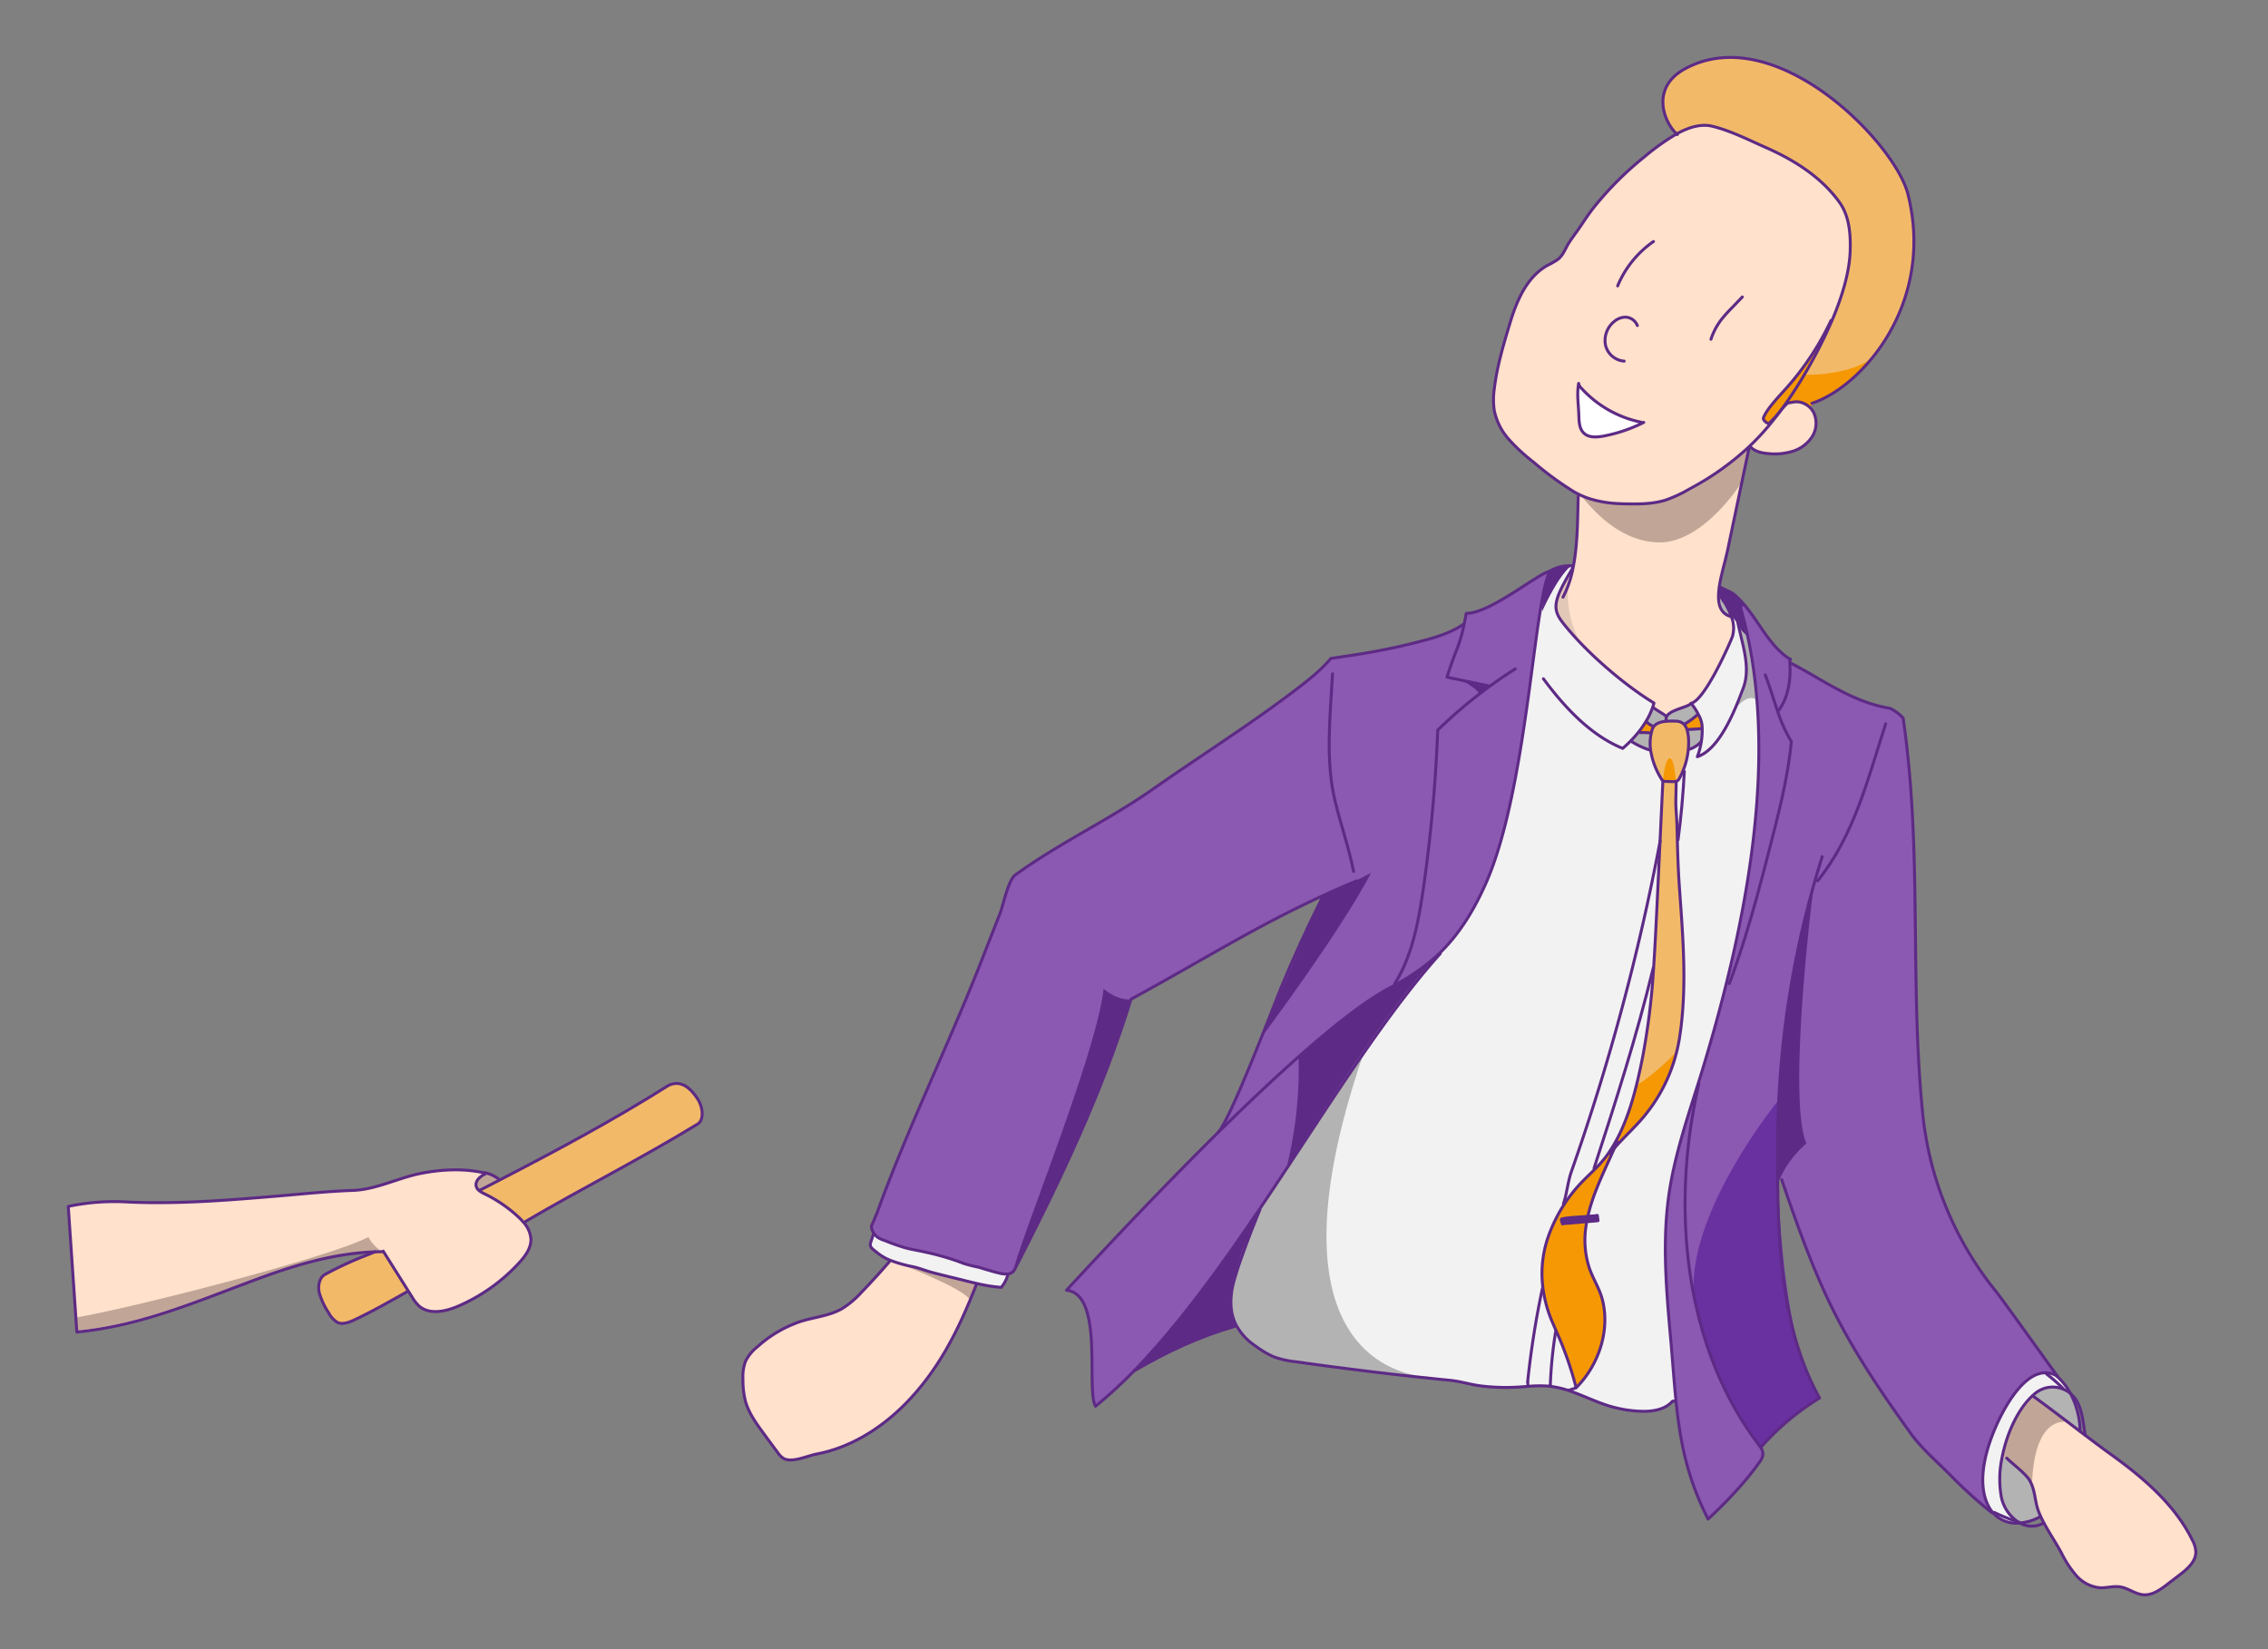 <svg xmlns="http://www.w3.org/2000/svg" viewBox="0 0 770 560"><rect x="0" y="0" width="770" height="560" fill="#808080" stroke="none"/><defs><style>.cls-1{fill:#ffe1cc;}.cls-2{fill:#b3b3b3;}.cls-3{fill:#f2f2f2;}.cls-4{fill:#f2ba68;}.cls-5{fill:#f59803;}.cls-6{fill:#8b58b2;}.cls-7{fill:#fff;}.cls-8{fill:#5d2a85;}.cls-9{fill:#c1a697;}.cls-10{fill:#e2c8b7;}.cls-11{fill:#6930a0;}.cls-12,.cls-13{fill:none;stroke:#5d2a85;}.cls-12{stroke-miterlimit:10;}.cls-13{stroke-linecap:round;stroke-linejoin:round;}</style></defs><title>FHIR_Lösungen_Illus_Farbe</title><g id="Ebene_26" data-name="Ebene 26"><g id="Ebene_32" data-name="Ebene 32"><path class="cls-1" d="M535.995,140.423c.109,2.342.022,5.002,1.708,6.633,1.686,1.62,4.356,1.456,6.655,1.029a51.322,51.322,0,0,0,13.234-4.422l-.12-.241a37.651,37.651,0,0,1-20.556-11.57,3.044,3.044,0,0,1-.963-1.675C535.338,133.768,535.842,136.789,535.995,140.423Zm45.36-97.549c6.305,1.554,12.117,4.553,18.028,7.159,9.632,4.236,18.936,10.037,25.154,18.706,3.295,4.586,3.776,10.585,3.623,16.233-.197,7.312-2.726,15.74-6.228,23.96l-.296-.12a95.735,95.735,0,0,1-14.722,22.494c-2.211,2.518-6.786,7.17-8.089,10.256a1.048,1.048,0,0,0-.099.843c.274.602,1.445,1.664,1.97,1.27a39.913,39.913,0,0,0,3.973-4.411c-1.281,1.74-2.616,3.459-4.006,5.123a82.288,82.288,0,0,1-6.622,7.082c-.131.142-.274.274-.416.405a94.893,94.893,0,0,1-20.118,14.219,45.952,45.952,0,0,1-8.023,3.722c-4.707,1.467-9.731,1.368-14.656,1.259-.624-.011-1.248-.044-1.883-.088a44.385,44.385,0,0,1-8.33-1.368c-.131-.033-.263-.077-.394-.109a27.705,27.705,0,0,1-5.889-2.55,108.9,108.9,0,0,1-13.649-10.004,62.961,62.961,0,0,1-8.297-7.618,21.267,21.267,0,0,1-5.068-9.928,25.985,25.985,0,0,1,.033-7.596c.93-7.52,3.098-14.81,5.287-22.056,2.255-7.487,5.659-15.718,12.85-19.703a25.07,25.07,0,0,0,3.382-1.937c1.795-1.412,2.43-3.371,3.546-5.243,1.073-1.795,2.452-3.525,3.645-5.254,1.697-2.485,3.349-5.079,5.243-7.421a111.525,111.525,0,0,1,17.119-17.043,78.736,78.736,0,0,1,10.804-7.684C573.211,43.268,577.436,41.911,581.354,42.874Z"/><path class="cls-2" d="M690.112,473.888c.23-.219.46-.427.701-.624a9.365,9.365,0,0,1,12.139-.055,28.664,28.664,0,0,1,3.262,12.752l-.055.066c-5.517-4.192-11.296-8.625-15.707-11.789Z"/><path class="cls-1" d="M690.451,474.238c4.411,3.163,10.191,7.596,15.707,11.789.602.46,1.193.909,1.795,1.357,3.12,2.364,6.097,4.597,8.625,6.414,10.804,7.761,21.695,16.955,27.682,29.061a9.561,9.561,0,0,1,1.237,4.006c.088,3.317-2.813,5.856-5.451,7.881-1.434,1.095-2.857,2.178-4.28,3.273-2.375,1.828-5.057,3.743-8.045,3.514-2.78-.208-5.123-2.244-7.881-2.682-2.277-.361-4.597.405-6.896.296a12.214,12.214,0,0,1-8.056-4.17,35.96,35.96,0,0,1-5.068-7.75c-1.773-3.284-4.072-6.677-5.9-10.103-.394-.733-.755-1.467-1.095-2.2q-.394-.854-.722-1.708c-1.511-3.897-1.018-8.472-3.995-11.822-2.058-2.31-4.608-4.116-6.808-6.261l-1.565-.296c1.565-8.078,5.331-16.331,10.377-20.95Z"/><path class="cls-3" d="M679.506,508.554a13.5,13.5,0,0,0,5.736,8.297c.164.109.339.208.514.306a10.53,10.53,0,0,1-9.315-3.689,10.658,10.658,0,0,1-1.182-1.751c-4.597-8.385-.744-20.699,3.01-28.744,3.01-6.458,10.957-20.797,20.031-15.773l-.033.066a21.225,21.225,0,0,1,4.685,5.944,9.365,9.365,0,0,0-12.139.055c-.241.197-.471.405-.701.624-5.046,4.619-8.811,12.872-10.377,20.95A34.659,34.659,0,0,0,679.506,508.554Z"/><path class="cls-2" d="M681.301,495.134c2.2,2.145,4.75,3.951,6.808,6.261,2.977,3.349,2.485,7.925,3.995,11.822q.328.854.722,1.708l-.077.033a16.866,16.866,0,0,1-6.994,2.2c-.175-.099-.35-.197-.514-.306a13.5,13.5,0,0,1-5.736-8.297,34.659,34.659,0,0,1,.23-13.715Z"/><path class="cls-1" d="M608.697,153.219a21.001,21.001,0,0,1-8.297.81c-2.255-.186-4.674-.69-6.184-2.375l-.175-.186a82.288,82.288,0,0,0,6.622-7.082c1.39-1.664,2.726-3.382,4.006-5.123a.476.476,0,0,0,.066-.077,18.615,18.615,0,0,1,2.244-2.353l1.937-.306a5.941,5.941,0,0,1,3.656.525,6.882,6.882,0,0,1,3.24,3.163,8.559,8.559,0,0,1-.558,8.034A12.096,12.096,0,0,1,608.697,153.219Z"/><path class="cls-4" d="M604.735,139.186q2.069-2.808,3.973-5.725a163.818,163.818,0,0,0,13.223-24.53c3.503-8.22,6.031-16.649,6.228-23.96.153-5.648-.328-11.646-3.623-16.233-6.217-8.669-15.521-14.47-25.154-18.706-5.911-2.605-11.723-5.604-18.028-7.159-3.919-.963-8.144.394-12.128,2.594-4.335-4.05-9.041-15.74,3.01-22.198,30.648-16.419,71.148,25.175,75.526,42.689,9.304,37.227-15.707,65.445-32.586,70.973l-2.605.12a5.941,5.941,0,0,0-3.656-.525l-1.937.306A18.615,18.615,0,0,0,604.735,139.186Z"/><path class="cls-5" d="M621.931,108.932A163.818,163.818,0,0,1,608.708,133.462q-1.905,2.923-3.973,5.725a.476.476,0,0,1-.066.077,39.913,39.913,0,0,1-3.973,4.411c-.525.394-1.697-.668-1.97-1.27a1.048,1.048,0,0,1,.099-.843c1.303-3.087,5.878-7.739,8.089-10.256a95.735,95.735,0,0,0,14.722-22.494Z"/><path class="cls-6" d="M587.112,333.989c6.162-16.43,10.519-33.461,14.853-50.46,2.671-10.442,5.177-20.983,6.206-31.721a50.821,50.821,0,0,1-4.74-10.519l.547-.197c3.251-4.586,4.028-10.278,3.7-15.904l.285-.022c10.793,5.528,20.644,13.19,33.779,15.379a15.111,15.111,0,0,1,4.378,3.284c6.567,44.878,2.189,88.661,6.567,133.539a114.271,114.271,0,0,0,24.628,60.749c1.095,1.095,20.655,28.547,21.279,29.247-.099-.055-.197-.12-.296-.164-9.074-5.024-17.021,9.315-20.031,15.773-3.754,8.045-7.607,20.359-3.01,28.744a10.658,10.658,0,0,0,1.182,1.751l-.219.175a152.222,152.222,0,0,1-13.868-12.544c-4.532-4.608-9.906-9.14-13.639-14.339-8.932-12.424-17.623-25.132-24.716-38.715-7.947-15.193-13.551-31.261-19.1-47.461l-1.357.011c.164,25.482,2.08,52.233,14.208,74.125a87.128,87.128,0,0,0-19.681,16.463l-.503.033c-.175-.252-.361-.504-.547-.744-25.569-33.735-29.773-81.196-20.239-122.429l-.252-.077q.919-2.906,1.795-5.812c2.78-9.216,5.44-18.728,7.826-28.404Z"/><path class="cls-6" d="M601.965,283.529c-4.335,16.999-8.691,34.031-14.853,50.46l-.963-.241c10.574-42.689,16.025-88.683,4.696-127.683l1.062-1.062c5.418,6.25,8.877,14.481,15.871,18.871-.099.022-.164.383-.142.613s.033.471.044.701c.328,5.626-.449,11.318-3.7,15.904l-.547.197a50.821,50.821,0,0,0,4.74,10.519C607.143,262.546,604.636,273.087,601.965,283.529Z"/><path class="cls-3" d="M577.589,251.961a24.038,24.038,0,0,0,.317-4.521c0-.416-.022-.821-.055-1.237a10.133,10.133,0,0,0-1.204-3.525,19.954,19.954,0,0,0-2.518-3.864c4.718-1.051,13.146-20.272,14.033-22.636a10.465,10.465,0,0,0-.394-6.907,24.653,24.653,0,0,0-2.539-5.101l4.696,6.83c1.478,7.564,4.619,15.412,1.926,22.636-2.791,7.487-8.001,20.83-15.598,23.315A25.257,25.257,0,0,0,577.589,251.961Z"/><path class="cls-3" d="M584.277,202.782c.317.427.635.898.952,1.39Z"/><path class="cls-6" d="M576.779,368.042c-9.534,41.233-5.331,88.694,20.239,122.429.186.241.372.493.547.744a4.411,4.411,0,0,1,.963,2.594,5.381,5.381,0,0,1-1.248,2.791c-6.797,9.698-17.382,19.232-17.382,19.232-7.18-14.142-9.49-26.423-10.891-40.127-.668-6.546-1.127-13.42-1.795-20.972-1.467-16.32-2.923-32.827-.613-49.059,1.85-12.883,6.02-25.274,9.928-37.708Z"/><path class="cls-4" d="M567.716,265.414l-2.266-.066a1.786,1.786,0,0,1-.865-.186c-.011,0-.011-.011-.022-.011a1.531,1.531,0,0,1-.416-.504,25.957,25.957,0,0,1-3.754-9.906,16.202,16.202,0,0,1,.219-5.812,12.827,12.827,0,0,1,.35-1.27,3.038,3.038,0,0,1,.471-.919c.908-1.237,2.616-1.686,4.335-1.828a26.173,26.173,0,0,1,3.185-.033c.099.011.197.011.296.022a3.576,3.576,0,0,1,2.528,1.116,4.669,4.669,0,0,1,.985,1.751,16.462,16.462,0,0,1,.504,5.385c-.011.394-.033.777-.066,1.171a24.839,24.839,0,0,1-1.817,7.41c-.339.821-.722,1.631-1.138,2.419a2.471,2.471,0,0,1-.602.843,1.692,1.692,0,0,1-.591.306A4.503,4.503,0,0,1,567.716,265.414Z"/><path class="cls-2" d="M577.906,247.441a24.038,24.038,0,0,1-.317,4.521l-.131-.022a9.327,9.327,0,0,1-3.722,2.43l-.536-.044c.033-.394.055-.777.066-1.171a16.462,16.462,0,0,0-.504-5.385l.055-.022,4.499-.296Z"/><path class="cls-5" d="M577.852,246.204c.033.416.055.821.055,1.237l-.591.011-4.499.296-.055.022a4.669,4.669,0,0,0-.985-1.751l.263-.208a28.064,28.064,0,0,0,4.094-2.966l.514-.164A10.133,10.133,0,0,1,577.852,246.204Z"/><path class="cls-3" d="M571.842,261.944c-.394,7.761-1.116,15.51-2.123,23.216l-.263.011c-.044-1.806-.088-3.601-.142-5.396-.077-2.704-.416-5.407-.361-8.089l.131-6.272-.033-.109a1.692,1.692,0,0,0,.591-.306,2.471,2.471,0,0,0,.602-.843c.416-.788.799-1.598,1.138-2.419Z"/><path class="cls-2" d="M565.757,244.836a1.897,1.897,0,0,1,.055-1.478c1.051-2.266,6.589-3.043,8.22-4.367l.055-.164c.011,0,.033-.011.044-.011a19.954,19.954,0,0,1,2.518,3.864l-.514.164a28.064,28.064,0,0,1-4.094,2.966l-.263.208a3.576,3.576,0,0,0-2.528-1.116c-.099-.011-.197-.011-.296-.022a26.173,26.173,0,0,0-3.185.033Z"/><path class="cls-2" d="M565.768,244.912c-1.718.142-3.426.591-4.335,1.828l-.175-.142a6.967,6.967,0,0,1-2.375-1.587l-.066-.033a24.471,24.471,0,0,0,2.277-4.827l.153.055c1.675,1.357,4.05,2.43,4.422,3.076l.142.077a1.897,1.897,0,0,0-.055,1.478Z"/><path class="cls-5" d="M558.883,245.011a6.967,6.967,0,0,0,2.375,1.587l.175.142a3.038,3.038,0,0,0-.471.919,12.827,12.827,0,0,0-.35,1.27l-.219-.044a32.623,32.623,0,0,0-3.481-.131l-.46-.372a35.689,35.689,0,0,0,2.364-3.404Z"/><path class="cls-2" d="M556.453,248.382l.46.372a32.623,32.623,0,0,1,3.481.131l.219.044a16.202,16.202,0,0,0-.219,5.812l-.088.011a26.467,26.467,0,0,1-6.195-2.835l-.416-.394A40.136,40.136,0,0,0,556.453,248.382Z"/><path class="cls-1" d="M548.944,170.984c.635.044,1.259.077,1.883.088C550.203,171.05,549.568,171.028,548.944,170.984Z"/><path class="cls-4" d="M563.589,285.762c.525-11.11.963-20.622.985-20.589l.011-.011a1.786,1.786,0,0,0,.865.186l2.266.066a4.503,4.503,0,0,0,1.335-.109l.033.109-.131,6.272c-.055,2.682.285,5.385.361,8.089.055,1.795.099,3.59.142,5.396.153,5.166.306,10.333.668,15.466.405,5.834.865,11.668,1.171,17.513.624,11.57.701,23.227-1.16,34.698a55.112,55.112,0,0,1-12.237,26.555c-3.076,3.623-6.622,6.841-9.764,10.409-.536.613-1.062,1.226-1.576,1.861l-.361-.252c6.414-9.304,9.413-21.914,11.537-32.717a242.497,242.497,0,0,0,3.678-30.035c.394-5.812.69-11.624.974-17.448C562.725,304.392,563.184,294.573,563.589,285.762Z"/><path class="cls-7" d="M536.914,131.853a37.651,37.651,0,0,0,20.556,11.57l.12.241a51.322,51.322,0,0,1-13.234,4.422c-2.299.427-4.969.591-6.655-1.029-1.686-1.631-1.598-4.291-1.708-6.633-.153-3.634-.657-6.655-.044-10.245A3.044,3.044,0,0,0,536.914,131.853Z"/><path class="cls-1" d="M548.944,170.984a38.051,38.051,0,0,1-8.33-1.368A44.385,44.385,0,0,0,548.944,170.984Z"/><path class="cls-3" d="M541.183,396.709c7.443-22.953,14.405-44.593,20.107-68.05l.12.011a242.497,242.497,0,0,1-3.678,30.035c-2.123,10.804-5.123,23.413-11.537,32.717-.339.504-.701.996-1.062,1.478a40.631,40.631,0,0,1-3.656,4.105Z"/><path class="cls-3" d="M577.589,251.961a25.257,25.257,0,0,1-1.335,4.991C583.85,254.468,589.06,241.125,591.851,233.638c2.693-7.224-.449-15.072-1.926-22.636l-4.696-6.83c-.317-.493-.635-.963-.952-1.39l.952,1.39a24.653,24.653,0,0,1,2.539,5.101l-.208.077c-4.039-1.16-4.543-5.276-3.886-9.939l.602.088c.832.482,3.623,1.642,4.367,2.255a29.509,29.509,0,0,1,3.262,3.251l-1.062,1.062c11.329,39,5.878,84.994-4.696,127.683-2.386,9.676-5.046,19.188-7.826,28.404q-.87,2.906-1.795,5.812c-3.908,12.434-8.078,24.825-9.928,37.708-2.31,16.233-.854,32.739.613,49.059.668,7.553,1.127,14.427,1.795,20.972l-1.226.131c-2.55,2.912-6.841,3.514-10.716,3.382a41.918,41.918,0,0,1-10.836-1.828c-4.696-1.445-9.173-3.733-13.814-5.254l2.693-.898c7.564-7.564,11.526-19.188,8.997-29.587-.996-4.083-3.131-7.093-4.499-11.012a30.686,30.686,0,0,1-1.149-14.251c.077-.525.153-1.04.252-1.565,1.281-.099,2.539-.164,3.82-.328a10.927,10.927,0,0,0-.142-1.106c-.044-.328-.088-.624-.099-.69a7.893,7.893,0,0,1-1.675.219c-.504.011-1.018.066-1.532.12,1.379-6.163,4.017-12.04,6.622-17.82.81-1.806,1.631-3.612,2.43-5.407,3.141-3.568,6.688-6.786,9.764-10.409a55.112,55.112,0,0,0,12.237-26.555c1.861-11.471,1.784-23.129,1.16-34.698-.306-5.845-.766-11.679-1.171-17.513-.361-5.134-.514-10.3-.668-15.466l.263-.011c1.007-7.706,1.729-15.456,2.123-23.216l-.46-.208a24.839,24.839,0,0,0,1.817-7.41l.536.044a9.327,9.327,0,0,0,3.722-2.43Z"/><path class="cls-1" d="M535.973,168.16a41.561,41.561,0,0,0,4.247,1.346c.131.033.263.077.394.109a38.051,38.051,0,0,0,8.33,1.368c.624.044,1.259.066,1.883.088,4.926.109,9.95.208,14.656-1.259a45.952,45.952,0,0,0,8.023-3.722,94.893,94.893,0,0,0,20.118-14.219l.197.208q-3.694,17.601-7.377,35.191c-.701,3.338-2.189,7.958-2.769,12.139-.657,4.663-.153,8.779,3.886,9.939l.208-.077a10.465,10.465,0,0,1,.394,6.907c-.887,2.364-9.315,21.585-14.033,22.636-.033-.011-.044-.011-.044.011l-.055.164c-1.631,1.324-7.17,2.102-8.22,4.367l-.142-.077c-.372-.646-2.747-1.718-4.422-3.076l-.153-.055a14.133,14.133,0,0,0,.438-1.423c-10.453-6.381-23.337-17.546-30.889-27.189-3.798-4.838-3.284-7.662,3.284-18.608l.109.022c.044-.241.099-.471.142-.711,1.532-7.98,1.401-16.769,1.642-23.643Z"/><path class="cls-3" d="M564.148,264.648a1.531,1.531,0,0,0,.416.504c.011,0,.011.011.022.011l-.011.011c-.022-.033-.46,9.479-.985,20.589a766.143,766.143,0,0,1-30.21,112.403c-1.095,3.284-1.642,8.209-2.594,10.563l.285.186a53.391,53.391,0,0,0-2.693,4.652,52.006,52.006,0,0,0-2.627,6.064,37.848,37.848,0,0,0-1.905,17.787l-.175.022a303.339,303.339,0,0,0-5.013,31.688l.109,1.642c-1.226.088-2.452.186-3.678.252a69.904,69.904,0,0,1-12.106-.383c-3.623-.427-7.071-1.576-10.65-1.926q-26.401-2.611-52.671-6.349a30.671,30.671,0,0,1-7.104-1.598,31.722,31.722,0,0,1-6.349-3.743,19.862,19.862,0,0,1-6.447-6.929c-1.729-3.251-2.233-7.027-1.576-11.646.865-6.097,7.213-22.001,9.567-27.693l-.164-.109c21.147-31.294,41.364-64.58,61.406-86.844l-.186-.186c6.841-6.6,11.8-14.952,15.653-23.654C518.711,267.8,520.791,202.782,526.264,194.025a.976.976,0,0,0-.241.033v-.033a12.845,12.845,0,0,1,7.607-1.883l.547.099c-.044.241-.099.471-.142.711l-.109-.022c-6.567,10.946-7.082,13.77-3.284,18.608,7.553,9.643,20.436,20.808,30.889,27.189a14.133,14.133,0,0,1-.438,1.423,24.471,24.471,0,0,1-2.277,4.827,35.689,35.689,0,0,1-2.364,3.404,40.136,40.136,0,0,1-2.758,3.141l.416.394a26.467,26.467,0,0,0,6.195,2.835l.088-.011A25.957,25.957,0,0,0,564.148,264.648Z"/><path class="cls-5" d="M534.145,413.39c-.339.022-4.039.339-4.039.668l-1.729-.493a53.391,53.391,0,0,1,2.693-4.652,51.022,51.022,0,0,1,5.648-7.17c1.543-1.62,3.185-3.152,4.761-4.74a40.631,40.631,0,0,0,3.656-4.105c.361-.482.722-.974,1.062-1.478l.361.252c.514-.635,1.04-1.248,1.576-1.861-.799,1.795-1.62,3.601-2.43,5.407-2.605,5.779-5.243,11.657-6.622,17.82-.285.033-.569.055-.854.077C536.871,413.204,535.513,413.303,534.145,413.39Z"/><path class="cls-3" d="M536.717,401.744a51.022,51.022,0,0,0-5.648,7.17l-.285-.186c.952-2.353,1.5-7.279,2.594-10.563a766.143,766.143,0,0,0,30.21-112.403c-.405,8.811-.865,18.63-1.204,25.46-.285,5.823-.58,11.635-.974,17.448l-.12-.011c-5.703,23.457-12.664,45.097-20.107,68.05l.296.296C539.903,398.592,538.261,400.124,536.717,401.744Z"/><path class="cls-5" d="M530.522,415.612c0-.164,1.795-.219,1.894-.23,1.981-.164,3.962-.35,5.944-.525.12-.011.23-.022.35-.033-.099.525-.175,1.04-.252,1.565A30.686,30.686,0,0,0,539.607,430.641c1.368,3.919,3.503,6.929,4.499,11.012,2.528,10.399-1.434,22.023-8.997,29.587a117.623,117.623,0,0,0-6.819-19.396c-.361-.854-.733-1.697-1.106-2.561a43.43,43.43,0,0,1-3.338-11.865,37.848,37.848,0,0,1,1.905-17.787,52.006,52.006,0,0,1,2.627-6.064l1.729.493A4.815,4.815,0,0,0,530.522,415.612Z"/><path class="cls-3" d="M526.352,470.068a146.963,146.963,0,0,1,1.85-18.192l.088-.033a117.623,117.623,0,0,1,6.819,19.396l-2.693.898a31.275,31.275,0,0,0-6.152-1.39Z"/><path class="cls-3" d="M528.201,451.876a146.963,146.963,0,0,0-1.85,18.192l-.088.679c-.109-.022-.219-.033-.328-.044a41.295,41.295,0,0,0-7.17.066l-.109-1.642a303.339,303.339,0,0,1,5.013-31.688l.175-.022a43.43,43.43,0,0,0,3.338,11.865c.372.865.744,1.708,1.106,2.561Z"/><path class="cls-6" d="M497.805,208.255c8.056.131,24.42-13.595,28.218-14.197a.976.976,0,0,1,.241-.033c-5.473,8.757-7.553,73.775-21.804,105.934-3.853,8.702-8.811,17.054-15.653,23.654-.252.252-.525.504-.788.755a72.693,72.693,0,0,1-14.23,10.026l-.23-.438c5.779-9.216,7.859-20.217,9.49-30.966a517.805,517.805,0,0,0,5.068-55.068,157.805,157.805,0,0,1,17.448-14.733l-.219-.296q-7.044-1.478-14.098-2.955c3.12-9.775,4.181-10.18,5.801-17.798C497.29,211.024,497.531,209.743,497.805,208.255Z"/><path class="cls-8" d="M427.587,410.643l.164.109c-2.353,5.692-8.702,21.596-9.567,27.693-.657,4.619-.153,8.395,1.576,11.646l-.591.306c-12.588,3.711-22.745,8.505-34.107,15.083l-.022-.022C399.752,450.387,413.861,430.926,427.587,410.643Z"/><path class="cls-6" d="M488.993,323.799c-20.042,22.264-40.259,55.55-61.406,86.844-13.726,20.283-27.835,39.744-42.546,54.817a152.304,152.304,0,0,1-13.113,12.062c-3.295-5.867,2.955-38.015-9.851-39.405,10.004-10.793,30.221-32.575,51.5-53.58,21.443-21.136,43.969-41.507,58.243-49.081.657-.35,1.313-.701,1.97-1.062A72.693,72.693,0,0,0,488.019,324.368c.263-.252.536-.503.788-.755Z"/><path class="cls-6" d="M448.833,304.95l-.263-.558c-23.03,10.639-40.729,21.914-64.602,34.917-9.895,32.17-24.19,61.888-39.471,91.715a2.834,2.834,0,0,1-2.277,1.565,8.778,8.778,0,0,1-3.054-.306c-2.342-.547-4.641-1.281-6.951-1.981a47.553,47.553,0,0,1-4.991-1.259,85.496,85.496,0,0,0-12.829-3.809c-2.266-.536-4.63-.887-6.852-1.467a70.687,70.687,0,0,1-7.093-2.485,10.394,10.394,0,0,1-2.255-.996,4.915,4.915,0,0,1-1.456-1.434,5.104,5.104,0,0,1-.909-2.419l1.872-4.411c10.541-29.236,24.398-57.28,35.716-86.286q3.037-7.766,6.086-15.543c1.095-2.791,2.813-11.351,5.145-13.047,14.93-10.88,31.798-18.663,46.761-29.171,16.2-11.373,32.903-21.848,48.676-33.888,4.127-3.152,8.417-6.513,11.745-10.508,11.822-1.729,19.013-2.846,30.572-5.834,4.772-1.226,10.223-2.857,14.295-5.681l.35.077c-1.62,7.618-2.682,8.023-5.801,17.798q7.044,1.478,14.098,2.955l.219.296a157.805,157.805,0,0,0-17.448,14.733,517.805,517.805,0,0,1-5.068,55.068c-1.631,10.749-3.711,21.749-9.49,30.966l.23.438c-.657.361-1.313.711-1.97,1.062-14.273,7.575-36.8,27.945-58.243,49.081l-.055-.055c3.941-3.459,19.166-43.652,21.312-48.862Q441.27,320.023,448.833,304.95Z"/><path class="cls-1" d="M302.312,427.981a46.178,46.178,0,0,0,7.717,2.167c2.31.514,4.335,1.401,6.611,1.981q3.924,1.018,7.881,1.959c2.331.569,4.685,1.193,7.06,1.718l-.055.241c-5.867,15.094-12.741,29.149-24.344,40.828-8.209,8.264-18.553,14.722-30.003,16.878-3.021.569-8.297,3.087-11.154,1.478a6.798,6.798,0,0,1-1.97-1.981c-1.686-2.255-3.349-4.521-5.013-6.797-2.419-3.295-4.849-6.71-5.955-10.639a28.862,28.862,0,0,1-.854-7.509,14.848,14.848,0,0,1,.854-6.009,14.429,14.429,0,0,1,4.061-4.969,41.528,41.528,0,0,1,14.689-8.614c4.674-1.467,9.742-1.883,13.989-4.302a30.852,30.852,0,0,0,6.699-5.648q4.86-5.024,9.413-10.322l.219-.525C302.214,427.937,302.258,427.959,302.312,427.981Z"/><path class="cls-3" d="M296.577,418.973l.164-.12a4.915,4.915,0,0,0,1.456,1.434,10.394,10.394,0,0,0,2.255.996,70.687,70.687,0,0,0,7.093,2.485c2.222.58,4.586.93,6.852,1.467a85.496,85.496,0,0,1,12.829,3.809,47.553,47.553,0,0,0,4.991,1.259c2.31.701,4.608,1.434,6.951,1.981a8.778,8.778,0,0,0,3.054.306l.011.099a11.848,11.848,0,0,1-2.299,4.455,52.017,52.017,0,0,1-8.352-1.335c-2.375-.525-4.729-1.149-7.06-1.718q-3.957-.936-7.881-1.959c-2.277-.58-4.302-1.467-6.611-1.981a46.178,46.178,0,0,1-7.717-2.167c-.055-.022-.099-.044-.153-.066a17.198,17.198,0,0,1-4.466-2.649c-1.215-1.018-2.649-1.697-2.102-3.328C295.92,420.954,296.248,419.958,296.577,418.973Z"/><path class="cls-1" d="M42.491,408.115c17.294.876,34.578-.536,51.807-1.981,8.505-.711,17.054-1.62,25.591-1.916,7.848-.263,15.696-4.433,23.512-5.878,7.18-1.335,14.635-1.631,21.727.099-1.839.799-3.897,2.386-3.459,4.345a2.664,2.664,0,0,0,.919,1.445,9.207,9.207,0,0,0,2.025,1.215,46.726,46.726,0,0,1,11.011,7.465,22.681,22.681,0,0,1,2.091,2.134,9.429,9.429,0,0,1,2.539,5.747c.066,3.043-1.916,5.725-3.962,7.969a60.673,60.673,0,0,1-20.775,14.777c-4.302,1.85-9.797,3.021-13.299-.109a13.834,13.834,0,0,1-2.342-3.043c-.427-.668-.843-1.346-1.27-2.014q-4.252-6.781-8.516-13.54l-2.704.219c-.044.011-.077.033-.12.044-13.496.46-26.686,4.356-39.372,9.03-20.48,7.553-39.821,16.09-61.811,18.192l-2.912-42.656A75.335,75.335,0,0,1,42.491,408.115Z"/><path class="cls-4" d="M177.716,415.043a22.681,22.681,0,0,0-2.091-2.134,46.726,46.726,0,0,0-11.011-7.465,9.207,9.207,0,0,1-2.025-1.215l.274-.044q3.267-1.675,6.557-3.382c19.21-9.939,38.803-20.403,57.477-32.192,4.378-2.189,7.662,1.095,9.851,4.378s2.189,7.662,0,8.757c-19.702,12.04-39.405,21.892-58.287,32.991Z"/><path class="cls-9" d="M165.15,398.329a11.907,11.907,0,0,1,3.973,1.905l.296.569q-3.284,1.708-6.557,3.382l-.274.044a2.664,2.664,0,0,1-.919-1.445c-.438-1.959,1.62-3.546,3.459-4.345Z"/><path class="cls-4" d="M138.004,438.752c-5.933,3.317-11.898,6.743-18.072,9.61-1.478.69-3.831,1.5-5.418.657a8.358,8.358,0,0,1-2.912-3.196,25.193,25.193,0,0,1-3.185-6.743c-.514-2.233-.164-5.145,1.981-6.36a123.027,123.027,0,0,1,14.547-6.677c.766-.317,1.554-.635,2.321-.952.044-.011.077-.033.12-.044l2.704-.219q4.252,6.765,8.516,13.54Z"/><g id="Schattierungen-4" data-name="Schattierungen"><path class="cls-5" d="M565.119,264.673c.294-3.129,1.053-6.438,1.803-6.688.538.189,1.218,3.251,1.493,6.688Z"/><path class="cls-5" d="M567.133,258.435h0m-.271.367a23.193,23.193,0,0,1,1.007,5.37h-2.196a19.303,19.303,0,0,1,1.19-5.37m.057-1.318a.49.49,0,0,0-.156.026c-1.642.547-2.189,7.662-2.189,7.662h4.378s-.512-7.689-2.034-7.688Z"/><path class="cls-5" d="M550.366,385.431c2.852-6.329,5.829-13.286,5.469-16.487,2.24-1.013,8.858-6.367,12.492-10.237-2.081,6.087-8.097,19.596-18.615,28.183C549.908,386.446,550.135,385.944,550.366,385.431Z"/><path class="cls-5" d="M567.083,360.66c-2.419,6.246-7.638,16.803-15.995,24.384,2.697-6.009,5.407-12.462,5.267-15.826,2.341-1.238,7.222-5.17,10.728-8.558M569.5,356.571c-3.284,4.378-13.135,12.04-14.229,12.04,1.059,4.238-7.11,19.755-6.643,19.755.016,0,.041-.017.076-.052,13.135-9.851,19.703-27.365,20.797-31.743Z"/><path class="cls-8" d="M524.196,205.131c.376-3.778,1.338-9.67,2.421-10.753.917-.917,3.603-1.514,5.599-1.823C530.643,194.097,527.894,197.553,524.196,205.131Z"/><path class="cls-8" d="M530.825,193.308a48.501,48.501,0,0,0-5.789,9.049c.473-3.323,1.211-6.901,1.935-7.625a9.089,9.089,0,0,1,3.854-1.424m3.101-1.472s-6.02.547-7.662,2.189c-1.642,1.642-2.736,11.493-2.736,13.682,6.567-14.23,10.398-15.871,10.398-15.871Z"/><path class="cls-8" d="M592.223,214.573a5.247,5.247,0,0,1-1.426-3.582.501.501,0,0,0-.1-.3c-2.831-3.775-6.106-8.005-6.927-9.062l.753-1.505a16.887,16.887,0,0,1,6.757,4.799l-.789.789a.499.499,0,0,0-.135.462Z"/><path class="cls-8" d="M584.763,200.762a16.332,16.332,0,0,1,5.845,4.125l-.471.471a1.0 1,0,0,0-.269.924l.78,3.512c-2.533-3.365-5.293-6.936-6.291-8.223l.405-.809m-.486-1.264-1.094,2.189s3.831,4.926,7.115,9.304a6.063,6.063,0,0,0,2.737,4.926l-2.189-9.851s.547-.547,1.094-1.095c-2.736-3.831-7.662-5.473-7.662-5.473Z"/><path class="cls-8" d="M604.361,398.861c-.468-9.356-1.634-50.085,10.299-93.285-2.198,18.376-7.255,69.189-1.978,82.59A35.148,35.148,0,0,0,604.361,398.861Z"/><path class="cls-8" d="M613.381,312.442c-2.353,21.751-5.835,63.101-1.29,75.575a35.495,35.495,0,0,0-7.312,9.015c-.448-11.308-.854-46.36,8.602-84.59m2.639-13.336c-15.871,51.993-12.04,101.796-12.04,101.796a34.409,34.409,0,0,1,9.304-12.588c-6.568-15.324,2.189-86.472,2.736-89.209Z"/><path class="cls-8" d="M502.333,234.856a11.682,11.682,0,0,0-2.67-2.362l4.527,1.132C503.586,234.004,502.846,234.48,502.333,234.856Z"/><path class="cls-8" d="M501.813,233.547l1.13.282c-.177.117-.351.234-.515.347a8.362,8.362,0,0,0-.615-.629m-5.103-2.306s4.926,2.736,5.473,4.378a33.532,33.532,0,0,1,3.284-2.189l-8.757-2.189Z"/><path class="cls-8" d="M437.808,394.501a145.399,145.399,0,0,0,3.584-34.985c14.762-14.111,23.116-18.941,30.489-23.204A93.273,93.273,0,0,0,483.127,329.043C464.912,350.665,443.893,384.515,437.808,394.501Z"/><path class="cls-8" d="M480.208,331.787c-16.276,20.016-34.088,48.24-41.28,59.928a146.38,146.38,0,0,0,2.969-31.991c14.619-13.952,22.912-18.747,30.235-22.98,2.784-1.609,5.375-3.107,8.076-4.957m7.746-7.507h0Zm0,0c-14.777,13.682-21.344,10.399-47.067,35.027a139.557,139.557,0,0,1-4.378,38.31s29.006-48.709,51.445-73.337Z"/><path class="cls-8" d="M448.933,304.952c1.369-.624,10.293-4.71,15.36-7.36-9.109,16.776-27.23,41.856-33.877,50.899Z"/><path class="cls-8" d="M463.065,298.786c-8.265,14.83-22.808,35.335-30.488,45.9l16.739-39.359c1.687-.77,8.768-4.018,13.749-6.541m2.449-2.417h0Zm0,0c-4.926,2.736-16.966,8.209-16.966,8.209l-20.25,47.614s26.27-35.027,37.216-55.824Z"/><path class="cls-8" d="M345.608,427.785c1.534-4.852,4.509-13.032,7.792-22.062,8.42-23.16,19.888-54.702,21.661-69.013a14.278,14.278,0,0,0,7.869,3.171c.138.013.284.025.41.041C374.09,368.663,364.023,390.827,345.608,427.785Z"/><path class="cls-8" d="M375.448,337.601a14.379,14.379,0,0,0,7.227,2.76c-8.62,26.665-17.999,47.767-34.22,80.57,1.516-4.309,3.408-9.514,5.417-15.038,8.269-22.744,19.474-53.563,21.577-68.292m-.783-1.827c-2.189,21.892-30.648,90.85-30.648,96.323,20.797-41.594,30.648-63.486,39.952-92.492-.547-.547-3.831.547-9.304-3.831Z"/><path class="cls-2" d="M475.171,466.029c-11.334-1.179-27.766-3.088-40.705-5.407-6.443-2.838-12.412-5.933-14.739-12.44-2.818-7.882.131-20.23,9.019-37.75.594-1.564,25.164-39.239,32.971-50.688-14.012,41.773-15.664,72.317-4.903,90.817A34.725,34.725,0,0,0,475.171,466.029Z"/><path class="cls-2" d="M460.117,362.995c-13.016,40.175-14.277,69.697-3.737,87.817A35.185,35.185,0,0,0,471.841,465.174c-11.034-1.187-25.549-2.943-37.228-5.034-6.319-2.785-12.162-5.824-14.416-12.126-2.77-7.746.172-19.965,8.993-37.356a.548.548,0,0,0,.044-.101c.759-1.755,21.615-33.769,30.883-47.561m3.208-6.425c-3.284,4.378-34.479,51.993-35.027,53.635-19.155,37.763-7.662,44.878,6.02,50.898,15.684,2.815,36.686,5.039,46.722,6.021-14.621-2.719-49.535-18.631-17.716-110.553ZM481.041,467.124a30.653,30.653,0,0,0,5.436.553c.249,0,.381-.006.381-.006s-2.195-.193-5.818-.547Z"/><path class="cls-2" d="M591.231,237.885c3.901-8.153,1.834-18.205.681-22.383l.655.655,3.544,20.756a3.037,3.037,0,0,0-1.521-.391A5.789,5.789,0,0,0,591.231,237.885Z"/><path class="cls-2" d="M593.989,227.455l1.481,8.673a3.66,3.66,0,0,0-.88-.105,5.083,5.083,0,0,0-2.271.598,26.977,26.977,0,0,0,1.67-9.165m-3.145-13.727s6.02,16.966-2.189,27.365c2.699-3.19,4.628-4.069,5.935-4.069a2.611,2.611,0,0,1,2.275,1.333l-3.831-22.439-2.189-2.189Z"/><path class="cls-2" d="M586.706,208.879a8.911,8.911,0,0,1-2.141-4.415l2.439,3.848A2.994,2.994,0,0,1,586.706,208.879Z"/><path class="cls-2" d="M583.849,202.401s-.119,4.212,2.617,6.948a.329.329,0,0,0,.233.112c.46,0,.862-1.206.862-1.206l-3.712-5.854Z"/><path class="cls-9" d="M563.479,183.674c-12.629,0-21.657-10.244-24.843-13.958a66.919,66.919,0,0,0,15.506,2.004c16.891,0,27.206-8.582,38.885-18.695a62.97,62.97,0,0,1-2.638,11.229C589.662,165.365,577.445,183.674,563.479,183.674Z"/><path class="cls-9" d="M592.382,154.244a69.726,69.726,0,0,1-2.447,9.791c-.998,1.514-12.925,19.139-26.456,19.139-11.266,0-19.656-8.349-23.457-12.627a65.54,65.54,0,0,0,14.119,1.673c16.604,0,26.878-8.166,38.24-17.976m1.198-2.36h0Zm0,0c-12.656,10.968-22.712,19.336-39.439,19.336A68.649,68.649,0,0,1,537.21,168.85c1.642,1.642,11.493,15.324,26.27,15.324,14.777,0,27.365-19.702,27.365-19.702s2.736-8.209,2.736-12.588Z"/><path class="cls-9" d="M689.477,501.915a51.029,51.029,0,0,0-8.889-7.668,36.792,36.792,0,0,1,9.938-19.374c2.265,1.438,7.592,5.434,10.188,7.399C697.61,482.305,690.601,484.365,689.477,501.915Z"/><path class="cls-9" d="M690.601,475.516c2.104,1.382,6.155,4.398,8.787,6.381-3.499.624-9.103,3.99-10.324,18.809a54.135,54.135,0,0,0-7.934-6.693,36.325,36.325,0,0,1,9.471-18.497m-.149-1.278A36.648,36.648,0,0,0,680.053,494.488s6.567,4.378,9.851,8.757c.83-18.269,7.645-20.473,10.887-20.473a5.892,5.892,0,0,1,1.701.223s-9.304-7.115-12.041-8.757Z"/><path class="cls-9" d="M329.202,440.462c-2.278-2.597-10.549-6.415-16.884-9.087l18.466,4.899C330.236,437.881,329.604,439.576,329.202,440.462Z"/><path class="cls-9" d="M318.416,433.51l11.72,3.109c-.379,1.089-.784,2.185-1.108,2.981-2.023-1.832-6.231-4.058-10.612-6.09m-13.805-4.697s22.986,8.757,24.628,12.588c.547-.547,2.189-5.473,2.189-5.473l-26.817-7.115Z"/><path class="cls-9" d="M26.796,451.274a7.669,7.669,0,0,1-.793-3.433c19.387-3.317,84.471-19.982,98.886-27.117a12.857,12.857,0,0,0,3.312,3.807c-17.655.66-34.452,6.773-52.198,13.232C60.224,443.507,43.911,449.444,26.796,451.274Z"/><path class="cls-9" d="M124.691,421.375a13.59,13.59,0,0,0,2.206,2.713,99.82,99.82,0,0,0-14.209,1.822,114.803,114.803,0,0,0,12.003-4.535M83.073,434.673q-3.598,1.287-7.242,2.621c-15.652,5.697-31.831,11.586-48.77,13.449a7.907,7.907,0,0,1-.532-2.485c10.813-1.895,34.677-7.615,56.544-13.585m42.027-14.616c-13.25,6.89-79.905,24.081-99.607,27.365,0,0,0,3.284,1.095,4.378,36.668-3.831,68.959-26.27,103.438-26.817-1.642-.547-3.831-2.736-4.926-4.926Z"/><path class="cls-5" d="M613.996,137.566c-.907-1.129-2.572-1.723-4.854-1.723-.526,0-1.012.032-1.414.071l5.276-8.153c.132.002.307.004.522.004,3.1,0,12.422-.334,19.598-4.025A68.91,68.91,0,0,1,613.996,137.566Z"/><path class="cls-5" d="M630.752,125.351A67.243,67.243,0,0,1,614.117,136.951a6.817,6.817,0,0,0-4.974-1.608c-.155,0-.306.003-.453.007l4.585-7.086q.115.001.252.001c2.77,0,10.449-.265,17.225-2.915m6.065-4.663h0Zm0,0c-7.115,6.166-19.985,6.577-23.29,6.577-.508,0-.791-.01-.791-.01l-6.02,9.304a13.777,13.777,0,0,1,2.427-.216c1.681,0,3.776.338,4.688,1.858,12.588-6.02,19.155-13.682,22.986-17.513Z"/><path class="cls-10" d="M534.37,214.938c-2.49-2.895-5.754-6.909-5.42-9.912a.495.495,0,0,0-.002-.126c-.343-2.401,1.688-5.83,3.067-7.834A37.629,37.629,0,0,0,534.37,214.938Z"/><path class="cls-10" d="M531.315,199.088a37.713,37.713,0,0,0,1.635,13.354c-1.912-2.425-3.738-5.251-3.503-7.361a.999.999,0,0,0-.004-.252c-.228-1.596.751-3.829,1.872-5.742m1.517-3.968h0Zm0,0s-4.926,6.02-4.378,9.851c-.506,4.555,6.476,10.982,7.963,13.222a35.929,35.929,0,0,1-3.584-23.073Zm3.584,23.073q.121.23.247.461a2.119,2.119,0,0,0-.247-.461Z"/><path class="cls-11" d="M597.462,490.967c-2.618-3.678-19.007-27.583-21.992-53.455-.479-24.555,22.507-55.586,27.432-61.945-.188,10.693-.684,75.462,14.007,98.968C610.728,477.089,599.771,488.513,597.462,490.967Z"/><path class="cls-11" d="M602.369,377.084c-.224,14.32-.266,73.888,13.814,97.226-6.025,2.846-15.742,12.793-18.665,15.869-3.453-4.94-18.673-27.907-21.547-52.676-.423-23.13,20.063-52.045,26.397-60.418m1.063-3.001h0Zm0,0s-29.006,35.574-28.459,63.486c3.284,28.459,22.439,54.182,22.439,54.182s13.682-14.777,20.25-16.966C601.243,449.61,603.432,374.084,603.432,374.084Z"/></g><line class="cls-12" x1="533.631" y1="192.142" x2="534.178" y2="192.241"/><line class="cls-12" x1="526.023" y1="194.058" x2="526.023" y2="194.025"/><line class="cls-12" x1="698.3" y1="467.2" x2="698.267" y2="467.266"/><line class="cls-12" x1="569.007" y1="475.705" x2="567.782" y2="475.836"/><line class="cls-12" x1="591.906" y1="205.004" x2="590.844" y2="206.065"/><line class="cls-12" x1="583.675" y1="199.41" x2="584.277" y2="199.498"/><line class="cls-12" x1="587.769" y1="209.273" x2="587.561" y2="209.349"/><line class="cls-12" x1="569.084" y1="265.414" x2="569.051" y2="265.304"/><line class="cls-12" x1="569.719" y1="285.16" x2="569.456" y2="285.171"/><line class="cls-12" x1="571.383" y1="261.736" x2="571.842" y2="261.944"/><line class="cls-12" x1="531.069" y1="408.914" x2="530.785" y2="408.728"/><line class="cls-12" x1="541.479" y1="397.005" x2="541.183" y2="396.709"/><line class="cls-12" x1="561.291" y1="328.659" x2="561.411" y2="328.67"/><line class="cls-12" x1="535.108" y1="471.239" x2="532.416" y2="472.137"/><line class="cls-12" x1="523.67" y1="437.438" x2="523.845" y2="437.417"/><line class="cls-12" x1="518.766" y1="470.769" x2="518.657" y2="469.127"/><line class="cls-12" x1="526.352" y1="470.068" x2="526.264" y2="470.747"/><line class="cls-12" x1="528.289" y1="451.843" x2="528.201" y2="451.876"/><line class="cls-12" x1="296.577" y1="418.973" x2="296.741" y2="418.852"/><line class="cls-12" x1="342.221" y1="432.589" x2="342.232" y2="432.688"/><path class="cls-13" d="M604.735,139.186q2.069-2.808,3.973-5.725a163.818,163.818,0,0,0,13.223-24.53c3.503-8.22,6.031-16.649,6.228-23.96.153-5.648-.328-11.646-3.623-16.233-6.217-8.669-15.521-14.47-25.154-18.706-5.911-2.605-11.723-5.604-18.028-7.159-3.919-.963-8.144.394-12.128,2.594a78.736,78.736,0,0,0-10.804,7.684A111.525,111.525,0,0,0,541.304,70.195c-1.894,2.342-3.546,4.937-5.243,7.421-1.193,1.729-2.572,3.459-3.645,5.254-1.116,1.872-1.751,3.831-3.546,5.243a25.07,25.07,0,0,1-3.382,1.937c-7.191,3.984-10.596,12.216-12.85,19.703-2.189,7.246-4.356,14.536-5.287,22.056a25.985,25.985,0,0,0-.033,7.596,21.267,21.267,0,0,0,5.068,9.928,62.961,62.961,0,0,0,8.297,7.618,108.9,108.9,0,0,0,13.649,10.004,27.705,27.705,0,0,0,5.889,2.55c.131.033.263.077.394.109a38.051,38.051,0,0,0,8.33,1.368c.624.044,1.259.066,1.883.088,4.926.109,9.95.208,14.656-1.259a45.952,45.952,0,0,0,8.023-3.722,94.893,94.893,0,0,0,20.118-14.219c.142-.131.285-.263.416-.405a82.288,82.288,0,0,0,6.622-7.082c1.39-1.664,2.726-3.382,4.006-5.123"/><path class="cls-13" d="M594.216,151.654c1.511,1.686,3.93,2.189,6.184,2.375a21.001,21.001,0,0,0,8.297-.81,12.096,12.096,0,0,0,6.557-4.969,8.559,8.559,0,0,0,.558-8.034,6.882,6.882,0,0,0-3.24-3.163,5.941,5.941,0,0,0-3.656-.525l-1.937.306a18.615,18.615,0,0,0-2.244,2.353.476.476,0,0,1-.066.077,39.913,39.913,0,0,1-3.973,4.411c-.525.394-1.697-.668-1.97-1.27a1.048,1.048,0,0,1,.099-.843c1.303-3.087,5.878-7.739,8.089-10.256a95.735,95.735,0,0,0,14.722-22.494"/><path class="cls-13" d="M569.467,45.698a2.333,2.333,0,0,1-.241-.23c-4.335-4.05-9.041-15.74,3.01-22.198,30.648-16.419,71.148,25.175,75.526,42.689,9.304,37.227-15.707,65.445-32.586,70.973"/><path class="cls-13" d="M549.196,97.089a34.497,34.497,0,0,1,12.172-15.083"/><path class="cls-13" d="M580.884,115.204a22.663,22.663,0,0,1,3.459-6.6,45.071,45.071,0,0,1,3.546-3.973q1.822-1.905,3.645-3.787"/><path class="cls-13" d="M555.894,110.552a4.522,4.522,0,0,0-3.897-2.857,5.954,5.954,0,0,0-3.853,1.39,8.284,8.284,0,0,0-3.087,8.023,7.058,7.058,0,0,0,6.36,5.517"/><path class="cls-13" d="M557.471,143.423a37.651,37.651,0,0,1-20.556-11.57,3.044,3.044,0,0,1-.963-1.675c-.613,3.59-.109,6.611.044,10.245.109,2.342.022,5.002,1.708,6.633,1.686,1.62,4.356,1.456,6.655,1.029a51.322,51.322,0,0,0,13.234-4.422c.164-.077.317-.153.471-.23"/><path class="cls-13" d="M593.822,152.081q-3.694,17.601-7.377,35.191c-.701,3.338-2.189,7.958-2.769,12.139-.657,4.663-.153,8.779,3.886,9.939"/><path class="cls-13" d="M535.82,168.598c-.241,6.874-.109,15.663-1.642,23.643-.044.241-.099.471-.142.711a35.726,35.726,0,0,1-3.393,9.829"/><path class="cls-13" d="M130.091,424.829q4.252,6.765,8.516,13.54c.427.668.843,1.346,1.27,2.014a13.834,13.834,0,0,0,2.342,3.043c3.503,3.131,8.997,1.959,13.299.109A60.673,60.673,0,0,0,176.293,428.758c2.047-2.244,4.028-4.926,3.962-7.969a9.429,9.429,0,0,0-2.539-5.747,22.681,22.681,0,0,0-2.091-2.134,46.726,46.726,0,0,0-11.011-7.465,9.207,9.207,0,0,1-2.025-1.215,2.664,2.664,0,0,1-.919-1.445c-.438-1.959,1.62-3.546,3.459-4.345-7.093-1.729-14.547-1.434-21.727-.099-7.815,1.445-15.663,5.615-23.512,5.878-8.538.296-17.086,1.204-25.591,1.916-17.229,1.445-34.512,2.857-51.807,1.981a75.335,75.335,0,0,0-19.319,1.543l2.912,42.656c21.99-2.102,41.331-10.639,61.811-18.192,12.686-4.674,25.876-8.571,39.372-9.03.821-.022,1.642-.044,2.463-.044"/><path class="cls-13" d="M178.46,414.737c18.882-11.099,38.584-20.95,58.287-32.991,2.189-1.095,2.189-5.473,0-8.757s-5.473-6.567-9.851-4.378C208.222,380.4,188.629,390.864,169.419,400.803q-3.284,1.708-6.557,3.382"/><path class="cls-13" d="M127.387,425.048c-.044.011-.077.033-.12.044-.766.317-1.554.635-2.321.952a123.027,123.027,0,0,0-14.547,6.677c-2.145,1.215-2.496,4.127-1.981,6.36a25.193,25.193,0,0,0,3.185,6.743,8.358,8.358,0,0,0,2.912,3.196c1.587.843,3.941.033,5.418-.657,6.173-2.868,12.139-6.294,18.072-9.61"/><path class="cls-13" d="M164.756,398.231l.394.099a11.907,11.907,0,0,1,3.973,1.905"/><path class="cls-13" d="M533.926,192.93c-6.567,10.946-7.082,13.77-3.284,18.608,7.553,9.643,20.436,20.808,30.889,27.189a14.133,14.133,0,0,1-.438,1.423,24.471,24.471,0,0,1-2.277,4.827,35.689,35.689,0,0,1-2.364,3.404,40.136,40.136,0,0,1-2.758,3.141c-.909.93-1.839,1.806-2.769,2.605-11.001-4.477-19.856-14.087-26.927-23.643"/><path class="cls-13" d="M585.229,204.172a24.653,24.653,0,0,1,2.539,5.101,10.465,10.465,0,0,1,.394,6.907c-.887,2.364-9.315,21.585-14.033,22.636-.011,0-.033.011-.044.011,0-.022.011-.022.044-.011a19.954,19.954,0,0,1,2.518,3.864,10.133,10.133,0,0,1,1.204,3.525c.033.416.055.821.055,1.237a24.038,24.038,0,0,1-.317,4.521,25.257,25.257,0,0,1-1.335,4.991C583.85,254.468,589.06,241.125,591.851,233.638c2.693-7.224-.449-15.072-1.926-22.636l-4.696-6.83"/><path class="cls-13" d="M585.229,204.172l-.952-1.39C584.594,203.209,584.912,203.679,585.229,204.172Z"/><path class="cls-13" d="M488.993,323.799c-20.042,22.264-40.259,55.55-61.406,86.844-13.726,20.283-27.835,39.744-42.546,54.817a152.304,152.304,0,0,1-13.113,12.062c-3.295-5.867,2.955-38.015-9.851-39.405,10.004-10.793,30.221-32.575,51.5-53.58,21.443-21.136,43.969-41.507,58.243-49.081.657-.35,1.313-.701,1.97-1.062A72.693,72.693,0,0,0,488.019,324.368c.263-.252.536-.503.788-.755,6.841-6.6,11.8-14.952,15.653-23.654C518.711,267.8,520.791,202.782,526.264,194.025a.976.976,0,0,0-.241.033c-3.798.602-20.162,14.328-28.218,14.197-.274,1.489-.514,2.769-.755,3.886-1.62,7.618-2.682,8.023-5.801,17.798q7.044,1.478,14.098,2.955"/><path class="cls-13" d="M514.453,227.136q-4.548,2.873-8.888,6.053a157.805,157.805,0,0,0-17.448,14.733,517.805,517.805,0,0,1-5.068,55.068c-1.631,10.749-3.711,21.749-9.49,30.966"/><path class="cls-13" d="M607.778,223.874c-.099.022-.164.383-.142.613s.033.471.044.701c.328,5.626-.449,11.318-3.7,15.904"/><path class="cls-13" d="M607.789,223.874a.457.457,0,0,0,.088.066C607.843,223.896,607.821,223.874,607.789,223.874Z"/><line class="cls-13" x1="607.789" y1="223.874" x2="607.778" y2="223.874"/><path class="cls-13" d="M584.277,199.498c.832.482,3.623,1.642,4.367,2.255a29.509,29.509,0,0,1,3.262,3.251c5.418,6.25,8.877,14.481,15.871,18.871"/><path class="cls-13" d="M590.844,206.065c11.329,39,5.878,84.994-4.696,127.683-2.386,9.676-5.046,19.188-7.826,28.404q-.87,2.906-1.795,5.812c-3.908,12.434-8.078,24.825-9.928,37.708-2.31,16.233-.854,32.739.613,49.059.668,7.553,1.127,14.427,1.795,20.972,1.401,13.704,3.711,25.985,10.891,40.127,0,0,10.585-9.534,17.382-19.232a5.381,5.381,0,0,0,1.248-2.791,4.411,4.411,0,0,0-.963-2.594c-.175-.252-.361-.504-.547-.744-25.569-33.735-29.773-81.196-20.239-122.429"/><path class="cls-13" d="M599.306,229.161c1.554,3.962,2.736,8.1,4.127,12.128a50.821,50.821,0,0,0,4.74,10.519c-1.029,10.738-3.536,21.279-6.206,31.721-4.335,16.999-8.691,34.031-14.853,50.46"/><path class="cls-13" d="M706.213,485.961a28.664,28.664,0,0,0-3.262-12.752,21.225,21.225,0,0,0-4.685-5.944"/><path class="cls-13" d="M607.964,225.166c10.793,5.528,20.644,13.19,33.779,15.379a15.111,15.111,0,0,1,4.378,3.284c6.567,44.878,2.189,88.661,6.567,133.539a114.271,114.271,0,0,0,24.628,60.749c1.095,1.095,20.655,28.547,21.279,29.247-.099-.055-.197-.12-.296-.164-9.074-5.024-17.021,9.315-20.031,15.773-3.754,8.045-7.607,20.359-3.01,28.744a10.658,10.658,0,0,0,1.182,1.751,10.53,10.53,0,0,0,9.315,3.689,16.866,16.866,0,0,0,6.994-2.2"/><path class="cls-13" d="M640.199,245.788c-6.097,18.903-10.672,37.818-23.085,53.317"/><path class="cls-13" d="M452.402,228.8c-.777,14.361-2.518,29.488.941,43.564,1.926,7.892,4.641,15.587,6.206,23.555"/><path class="cls-13" d="M460.589,299.105c-4.192,1.751-8.177,3.503-12.019,5.287-23.03,10.639-40.729,21.914-64.602,34.917-9.895,32.17-24.19,61.888-39.471,91.715a2.834,2.834,0,0,1-2.277,1.565,8.778,8.778,0,0,1-3.054-.306c-2.342-.547-4.641-1.281-6.951-1.981a47.553,47.553,0,0,1-4.991-1.259,85.496,85.496,0,0,0-12.829-3.809c-2.266-.536-4.63-.887-6.852-1.467a70.687,70.687,0,0,1-7.093-2.485,10.394,10.394,0,0,1-2.255-.996,4.915,4.915,0,0,1-1.456-1.434,5.104,5.104,0,0,1-.909-2.419l1.872-4.411c10.541-29.236,24.398-57.28,35.716-86.286q3.037-7.766,6.086-15.543c1.095-2.791,2.813-11.351,5.145-13.047,14.93-10.88,31.798-18.663,46.761-29.171,16.2-11.373,32.903-21.848,48.676-33.888,4.127-3.152,8.417-6.513,11.745-10.508,11.822-1.729,19.013-2.846,30.572-5.834,4.772-1.226,10.223-2.857,14.295-5.681"/><path class="cls-13" d="M618.658,290.885a325.379,325.379,0,0,0-15.105,96.345c-.033,4.389-.055,8.855-.011,13.365.164,25.482,2.08,52.233,14.208,74.125a87.128,87.128,0,0,0-19.681,16.463"/><path class="cls-13" d="M413.522,384.483c3.941-3.459,19.166-43.652,21.312-48.862q6.436-15.598,14-30.67"/><path class="cls-13" d="M676.222,513.643a152.222,152.222,0,0,1-13.868-12.544c-4.532-4.608-9.906-9.14-13.639-14.339-8.932-12.424-17.623-25.132-24.716-38.715-7.947-15.193-13.551-31.261-19.1-47.461"/><path class="cls-13" d="M707.965,487.373c-.701-3.897-.963-8.79-3.218-12.15a9.676,9.676,0,0,0-1.795-2.014,9.365,9.365,0,0,0-12.139.055c-.241.197-.471.405-.701.624-5.046,4.619-8.811,12.872-10.377,20.95a34.659,34.659,0,0,0-.23,13.715,13.5,13.5,0,0,0,5.736,8.297c.164.109.339.208.514.306a8.18,8.18,0,0,0,7.859.131"/><path class="cls-13" d="M694.83,466.576a56.803,56.803,0,0,1,5.604,4.915"/><path class="cls-13" d="M685.854,517.058c-.208-.066-.405-.131-.613-.208a66.928,66.928,0,0,1-8.231-3.306"/><path class="cls-13" d="M296.577,418.973c-.328.985-.657,1.981-.985,2.966-.547,1.631.887,2.31,2.102,3.328a17.198,17.198,0,0,0,4.466,2.649c.055.022.099.044.153.066a46.178,46.178,0,0,0,7.717,2.167c2.31.514,4.335,1.401,6.611,1.981q3.924,1.018,7.881,1.959c2.331.569,4.685,1.193,7.06,1.718a52.017,52.017,0,0,0,8.352,1.335,11.848,11.848,0,0,0,2.299-4.455"/><path class="cls-13" d="M523.67,437.438a303.339,303.339,0,0,0-5.013,31.688"/><path class="cls-13" d="M563.633,285.554a1.407,1.407,0,0,1-.044.208,766.143,766.143,0,0,1-30.21,112.403c-1.095,3.284-1.642,8.209-2.594,10.563"/><path class="cls-13" d="M574.032,238.991c-1.631,1.324-7.17,2.102-8.22,4.367a1.897,1.897,0,0,0-.055,1.478"/><path class="cls-13" d="M561.247,240.206c1.675,1.357,4.05,2.43,4.422,3.076"/><path class="cls-13" d="M526.023,194.025a12.845,12.845,0,0,1,7.607-1.883"/><path class="cls-13" d="M554.11,251.918a26.467,26.467,0,0,0,6.195,2.835"/><path class="cls-13" d="M573.736,254.369a9.327,9.327,0,0,0,3.722-2.43"/><path class="cls-13" d="M528.201,451.876a146.963,146.963,0,0,0-1.85,18.192"/><path class="cls-13" d="M561.291,328.659c-5.703,23.457-12.664,45.097-20.107,68.05"/><path class="cls-13" d="M571.842,261.944c-.394,7.761-1.116,15.51-2.123,23.216"/><path class="cls-13" d="M565.768,244.912a26.173,26.173,0,0,1,3.185-.033c.099.011.197.011.296.022a3.576,3.576,0,0,1,2.528,1.116,4.669,4.669,0,0,1,.985,1.751,16.462,16.462,0,0,1,.504,5.385c-.011.394-.033.777-.066,1.171a24.839,24.839,0,0,1-1.817,7.41c-.339.821-.722,1.631-1.138,2.419a2.471,2.471,0,0,1-.602.843,1.692,1.692,0,0,1-.591.306,4.503,4.503,0,0,1-1.335.109l-2.266-.066a1.786,1.786,0,0,1-.865-.186c-.011,0-.011-.011-.022-.011a1.531,1.531,0,0,1-.416-.504,25.957,25.957,0,0,1-3.754-9.906,16.202,16.202,0,0,1,.219-5.812,12.827,12.827,0,0,1,.35-1.27,3.038,3.038,0,0,1,.471-.919C562.341,245.503,564.049,245.055,565.768,244.912Z"/><path class="cls-13" d="M572.039,245.81a28.064,28.064,0,0,0,4.094-2.966"/><path class="cls-13" d="M572.817,247.747l4.499-.296"/><path class="cls-13" d="M561.258,246.598a6.967,6.967,0,0,1-2.375-1.587"/><path class="cls-13" d="M560.393,248.886a32.623,32.623,0,0,0-3.481-.131"/><path class="cls-13" d="M564.574,265.173c-.022-.033-.46,9.479-.985,20.589-.405,8.811-.865,18.63-1.204,25.46-.285,5.823-.58,11.635-.974,17.448a242.497,242.497,0,0,1-3.678,30.035c-2.123,10.804-5.123,23.413-11.537,32.717-.339.504-.701.996-1.062,1.478a40.631,40.631,0,0,1-3.656,4.105c-1.576,1.587-3.218,3.12-4.761,4.74a51.022,51.022,0,0,0-5.648,7.17,53.391,53.391,0,0,0-2.693,4.652,52.006,52.006,0,0,0-2.627,6.064,37.848,37.848,0,0,0-1.905,17.787,43.43,43.43,0,0,0,3.338,11.865c.372.865.744,1.708,1.106,2.561a117.623,117.623,0,0,1,6.819,19.396c7.564-7.564,11.526-19.188,8.997-29.587-.996-4.083-3.131-7.093-4.499-11.012a30.686,30.686,0,0,1-1.149-14.251c.077-.525.153-1.04.252-1.565.109-.591.23-1.193.372-1.784,1.379-6.163,4.017-12.04,6.622-17.82.81-1.806,1.631-3.612,2.43-5.407.328-.722.657-1.434.974-2.156"/><path class="cls-13" d="M546.558,391.674c.514-.635,1.04-1.248,1.576-1.861,3.141-3.568,6.688-6.786,9.764-10.409a55.112,55.112,0,0,0,12.237-26.555c1.861-11.471,1.784-23.129,1.16-34.698-.306-5.845-.766-11.679-1.171-17.513-.361-5.134-.514-10.3-.668-15.466-.044-1.806-.088-3.601-.142-5.396-.077-2.704-.416-5.407-.361-8.089l.131-6.272"/><path class="cls-13" d="M530.522,415.623v-.011a4.815,4.815,0,0,1-.416-1.554c0-.328,3.7-.646,4.039-.668,1.368-.088,2.726-.186,4.083-.274.285-.022.569-.044.854-.077.514-.055,1.029-.109,1.532-.12a7.893,7.893,0,0,0,1.675-.219c.011.066.055.361.099.69a10.927,10.927,0,0,1,.142,1.106c-1.281.164-2.539.23-3.82.328-.12.011-.23.022-.35.033-1.981.175-3.962.361-5.944.525-.099.011-1.894.066-1.894.23"/><path class="cls-13" d="M427.752,410.753c-2.353,5.692-8.702,21.596-9.567,27.693-.657,4.619-.153,8.395,1.576,11.646a19.862,19.862,0,0,0,6.447,6.929,31.722,31.722,0,0,0,6.349,3.743,30.671,30.671,0,0,0,7.104,1.598q26.27,3.743,52.671,6.349c3.579.35,7.027,1.5,10.65,1.926a69.904,69.904,0,0,0,12.106.383c1.226-.066,2.452-.164,3.678-.252a41.295,41.295,0,0,1,7.17-.066c.109.011.219.022.328.044a31.275,31.275,0,0,1,6.152,1.39c4.641,1.521,9.118,3.809,13.814,5.254a41.918,41.918,0,0,0,10.836,1.828c3.875.131,8.166-.471,10.716-3.382"/><path class="cls-13" d="M331.527,436.048c-5.867,15.094-12.741,29.149-24.344,40.828-8.209,8.264-18.553,14.722-30.003,16.878-3.021.569-8.297,3.087-11.154,1.478a6.798,6.798,0,0,1-1.97-1.981c-1.686-2.255-3.349-4.521-5.013-6.797-2.419-3.295-4.849-6.71-5.955-10.639a28.862,28.862,0,0,1-.854-7.509,14.848,14.848,0,0,1,.854-6.009,14.429,14.429,0,0,1,4.061-4.969,41.528,41.528,0,0,1,14.689-8.614c4.674-1.467,9.742-1.883,13.989-4.302a30.852,30.852,0,0,0,6.699-5.648q4.86-5.024,9.413-10.322"/><path class="cls-13" d="M690.451,474.238c4.411,3.163,10.191,7.596,15.707,11.789.602.46,1.193.909,1.795,1.357,3.12,2.364,6.097,4.597,8.625,6.414,10.804,7.761,21.695,16.955,27.682,29.061a9.561,9.561,0,0,1,1.237,4.006c.088,3.317-2.813,5.856-5.451,7.881-1.434,1.095-2.857,2.178-4.28,3.273-2.375,1.828-5.057,3.743-8.045,3.514-2.78-.208-5.123-2.244-7.881-2.682-2.277-.361-4.597.405-6.896.296a12.214,12.214,0,0,1-8.056-4.17,35.96,35.96,0,0,1-5.068-7.75c-1.773-3.284-4.072-6.677-5.9-10.103-.394-.733-.755-1.467-1.095-2.2q-.394-.854-.722-1.708c-1.511-3.897-1.018-8.472-3.995-11.822-2.058-2.31-4.608-4.116-6.808-6.261"/><path class="cls-13" d="M385.063,465.482c11.362-6.578,21.52-11.373,34.107-15.083"/><path class="cls-8" d="M542.53,414.496c-1.281.164-2.539.23-3.82.328.109-.591.23-1.193.372-1.784.514-.055,1.029-.109,1.532-.12a7.893,7.893,0,0,0,1.675-.219c.011.066.055.361.099.69A10.927,10.927,0,0,1,542.53,414.496Z"/><path class="cls-8" d="M532.416,415.383c-.099.011-1.894.066-1.894.23a4.815,4.815,0,0,1-.416-1.554c0-.328,3.7-.646,4.039-.668,1.368-.088,2.726-.186,4.083-.274.285-.022.569-.044.854-.077-.142.591-.263,1.193-.372,1.784-.12.011-.23.022-.35.033C536.378,415.032,534.397,415.218,532.416,415.383Z"/></g></g></svg>